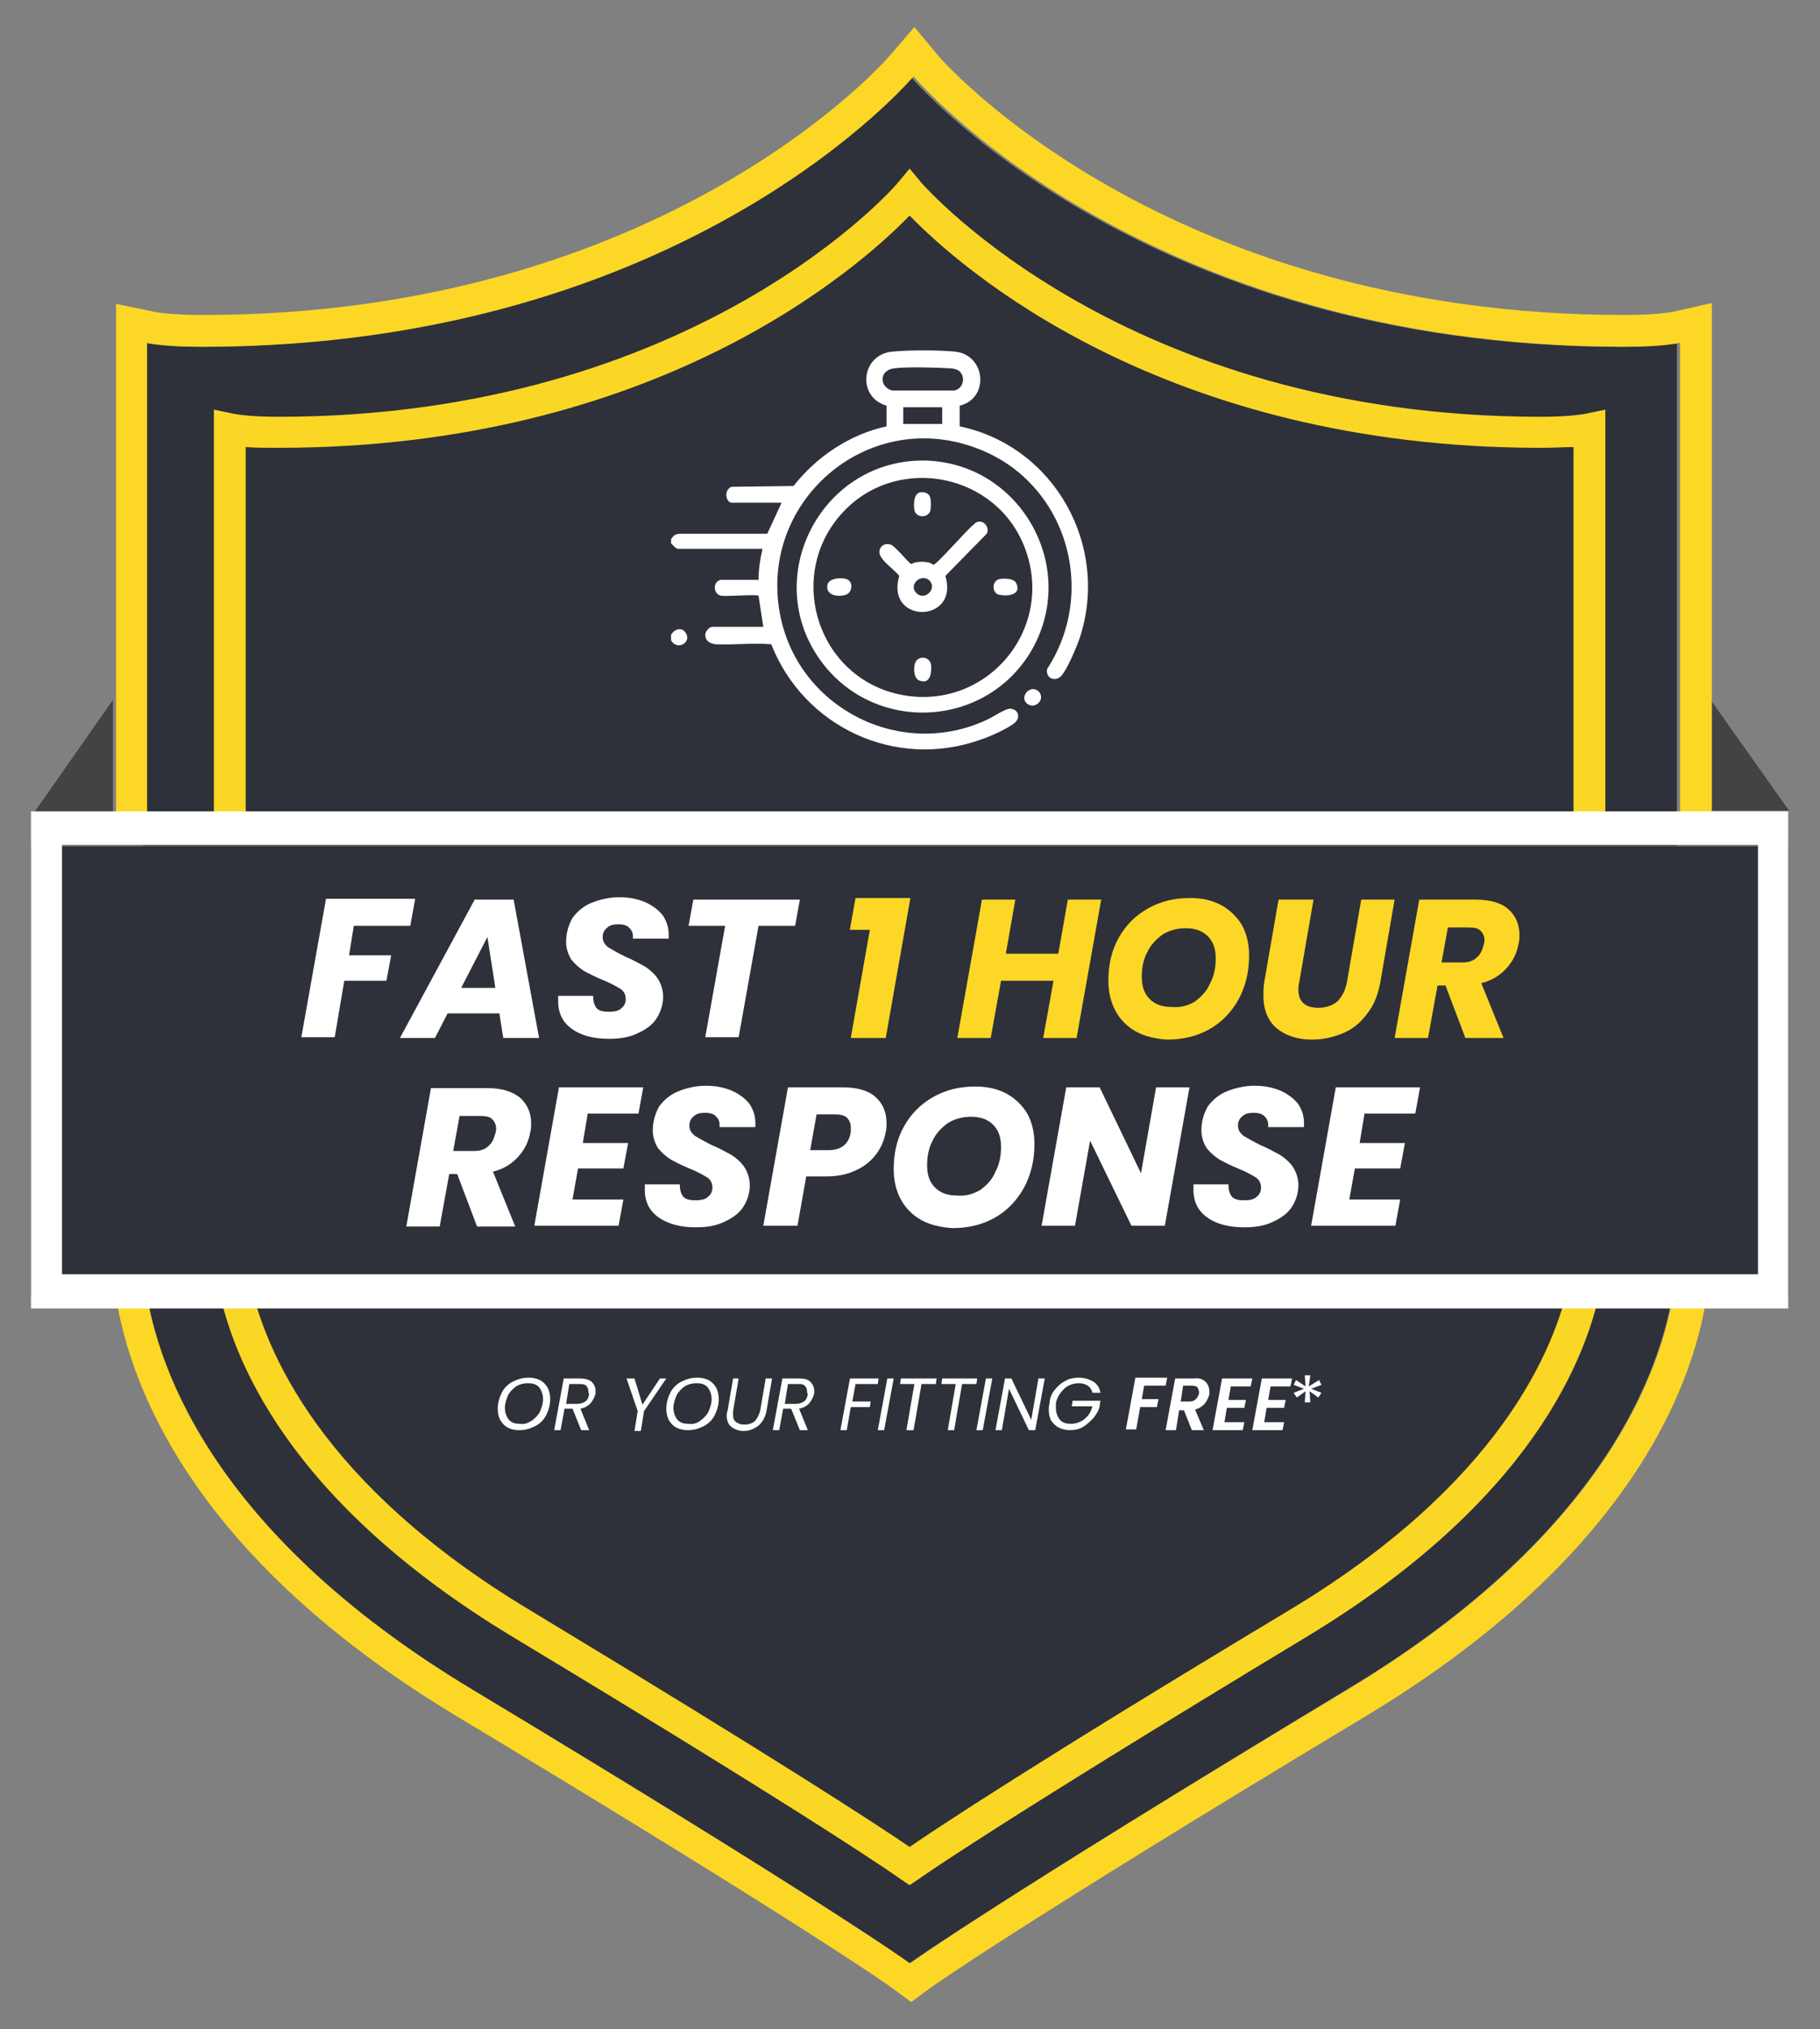 <?xml version="1.0" encoding="utf-8"?>
<!-- Generator: Adobe Illustrator 27.9.6, SVG Export Plug-In . SVG Version: 9.03 Build 54986)  -->
<svg version="1.1" id="Layer_1" xmlns="http://www.w3.org/2000/svg" xmlns:xlink="http://www.w3.org/1999/xlink" x="0px" y="0px"
	 viewBox="0 0 228.9 255.1" style="enable-background:new 0 0 228.9 255.1;" xml:space="preserve">
<rect x="0" y="0" width="228.9" height="255.1" fill="#808080" stroke="none"/>
<style type="text/css">
	.st0{fill:#FCD726;}
	.st1{fill:#676767;}
	.st2{fill:#2E313A;}
	.st3{fill:#FBD725;}
	.st4{fill:#FFFFFF;}
	.st5{fill:#434343;}
</style>
<g>
	<g>
		<g>
			<path class="st0" d="M210.7,160.9c-1.1,9.4-7.4,31.2-41.2,51.5c-44.7,26.9-55,34.4-55,34.4s-10.3-7.4-55-34.4
				c-33.8-20.3-40.1-42.1-41.2-51.5h-4c1.1,10.3,7.6,33.5,43.2,54.9c43.9,26.4,54.7,34.1,54.8,34.2l2.3,1.7l2.3-1.7
				c0.1-0.1,10.9-7.8,54.8-34.2c35.6-21.4,42.2-44.6,43.2-54.9H210.7z"/>
			<g>
				<g>
					<path class="st1" d="M210.9,156.1V106H18v50.1c0,0,0,0.3,0,0.8h193C210.9,156.4,210.9,156.1,210.9,156.1z"/>
					<path class="st2" d="M210.9,102V43.1c0,0-2.1,0.5-6.9,0.5c-61,0-89.5-34-89.5-34s-28.5,34-89.5,34c-4.9,0-6.9-0.5-6.9-0.5V102
						H210.9z"/>
					<path class="st2" d="M18.2,160.9c1.1,9.4,7.4,31.2,41.2,51.5c44.7,26.9,55,34.4,55,34.4s10.3-7.4,55-34.4
						c33.8-20.3,40.1-42.1,41.2-51.5H18.2z"/>
				</g>
			</g>
			<path class="st3" d="M197.4,160.9c-1.8,8.8-8.9,25.7-35.2,41.5c-32.3,19.4-44.3,27.4-47.8,29.8c-3.5-2.4-15.5-10.3-47.8-29.8
				c-26.3-15.8-33.3-32.6-35.2-41.5h-4.1c1.7,9.8,9,27.9,37.2,44.9c39,23.5,48.6,30.3,48.7,30.4l1.2,0.8l1.2-0.8
				c0.1-0.1,9.6-6.8,48.7-30.4c28.2-17,35.5-35.1,37.2-44.9H197.4z"/>
			<rect x="3.9" y="106.4" class="st2" width="221" height="56.5"/>
			<path class="st4" d="M221.1,106.2v54H7.8v-54H221.1z M225,102H3.9v62.5h221V102z"/>
			<polygon class="st5" points="4.4,102 14.2,88 14.2,102 			"/>
			<polygon class="st5" points="225,101.9 214.8,87.5 214.8,101.9 			"/>
			<path class="st3" d="M30.9,102V56.2c1,0.1,2.4,0.1,4.1,0.1c47.6,0,73.1-22.7,79.4-29.2c6.3,6.5,31.8,29.2,79.4,29.2
				c1.8,0,3.1-0.1,4.1-0.1V102h4V51.5l-2.4,0.5c0,0-1.8,0.4-5.7,0.4c-52.4,0-77.6-29.1-77.9-29.4l-1.5-1.8l-1.5,1.8
				c-0.2,0.3-25.4,29.4-77.9,29.4c-4,0-5.7-0.4-5.7-0.4l-2.4-0.5V102H30.9z"/>
			<path class="st0" d="M18.5,102V43.1c0,0,2.1,0.5,6.9,0.5c61,0,89.5-34,89.5-34s28.5,34,89.5,34c4.9,0,6.9-0.5,6.9-0.5V102h4V38.1
				l-4.9,1.1c0,0-1.9,0.4-6.1,0.4C146.3,39.6,118.3,7.4,118,7L115,3.4L111.9,7c-0.4,0.5-28.4,32.6-86.4,32.6c-4.2,0-6.1-0.4-6.1-0.4
				l-4.8-1V102H18.5z"/>
			<g>
				<path class="st4" d="M52.2,113.1l-0.6,3.3h-7.1l-0.6,3.7h5.3l-0.6,3.2h-5.3l-1.2,7.1h-4.2l3.1-17.4H52.2z"/>
				<path class="st4" d="M62.8,127.4h-6.5l-1.6,3.1h-4.4l9.4-17.4h4.9l3.2,17.4h-4.5L62.8,127.4z M62.3,124.2l-1-6.4l-3.3,6.4H62.3z
					"/>
				<path class="st4" d="M72,129.4c-1.2-0.8-1.8-2-1.8-3.5c0-0.1,0-0.4,0-0.7h4.4c0,0.6,0.1,1.1,0.4,1.5c0.3,0.4,0.9,0.5,1.6,0.5
					c0.6,0,1.2-0.1,1.5-0.4c0.4-0.3,0.6-0.7,0.6-1.2c0-0.5-0.2-1-0.7-1.3c-0.5-0.3-1.2-0.7-2.2-1.1c-1-0.4-1.7-0.8-2.3-1.1
					c-0.6-0.4-1.1-0.8-1.6-1.4c-0.4-0.6-0.7-1.4-0.7-2.3c0-1.1,0.3-2.1,0.8-3c0.6-0.8,1.4-1.5,2.4-1.9c1-0.4,2.2-0.7,3.5-0.7
					c1.2,0,2.2,0.2,3.2,0.6c0.9,0.4,1.6,0.9,2.2,1.6c0.5,0.7,0.8,1.5,0.8,2.5c0,0.2,0,0.4,0,0.5h-4.5c0-0.1,0-0.2,0-0.3
					c0-0.5-0.2-0.8-0.5-1.1c-0.3-0.3-0.8-0.4-1.3-0.4c-0.6,0-1.1,0.1-1.4,0.4c-0.4,0.3-0.6,0.7-0.6,1.2s0.2,0.9,0.7,1.3
					c0.5,0.3,1.2,0.7,2.2,1.2c1,0.4,1.8,0.9,2.4,1.2c0.6,0.4,1.2,0.9,1.6,1.5c0.4,0.6,0.7,1.4,0.7,2.3c0,1-0.3,1.9-0.8,2.7
					c-0.5,0.8-1.3,1.4-2.4,1.9c-1,0.5-2.2,0.7-3.6,0.7C74.7,130.6,73.1,130.2,72,129.4z"/>
				<path class="st4" d="M100.6,113.1l-0.6,3.3h-4.6l-2.5,14h-4.2l2.5-14h-4.6l0.6-3.3H100.6z"/>
				<path class="st0" d="M106.9,116.8l0.7-3.9h6.9l-3.1,17.6H107l2.4-13.6H106.9z"/>
				<path class="st0" d="M138.5,113.1l-3.1,17.4h-4.2l1.3-7.2h-6.6l-1.3,7.2h-4.2l3.1-17.4h4.2l-1.2,6.8h6.6l1.2-6.8H138.5z"/>
				<path class="st0" d="M142.9,129.7c-1.1-0.6-2-1.5-2.6-2.6c-0.6-1.1-0.9-2.4-0.9-3.8c0-2,0.4-3.8,1.3-5.4
					c0.9-1.6,2.1-2.8,3.7-3.7c1.6-0.9,3.3-1.3,5.3-1.3c1.5,0,2.8,0.3,3.9,0.9c1.1,0.6,2,1.5,2.6,2.5c0.6,1.1,0.9,2.4,0.9,3.8
					c0,2-0.4,3.8-1.3,5.5c-0.9,1.6-2.1,2.9-3.7,3.8c-1.6,0.9-3.4,1.3-5.3,1.3C145.3,130.6,144,130.3,142.9,129.7z M150.3,125.9
					c0.8-0.6,1.5-1.3,1.9-2.3c0.5-0.9,0.7-2,0.7-3.1c0-1.2-0.3-2.1-1-2.8c-0.7-0.7-1.6-1-2.8-1c-1.1,0-2.1,0.3-2.9,0.8
					c-0.8,0.6-1.5,1.3-1.9,2.2c-0.5,0.9-0.7,2-0.7,3.1c0,1.2,0.3,2.1,1,2.8c0.7,0.7,1.6,1,2.8,1
					C148.5,126.7,149.5,126.4,150.3,125.9z"/>
				<path class="st0" d="M165.2,113.1l-1.8,10.4c-0.1,0.4-0.1,0.7-0.1,0.9c0,0.8,0.2,1.3,0.6,1.7c0.4,0.4,1.1,0.6,1.9,0.6
					c1,0,1.8-0.3,2.4-0.8c0.6-0.6,1-1.4,1.2-2.4l1.8-10.4h4.2l-1.8,10.4c-0.3,1.6-0.8,2.9-1.7,4c-0.8,1.1-1.8,1.9-3,2.4
					c-1.2,0.5-2.5,0.8-3.9,0.8c-1.8,0-3.3-0.5-4.4-1.4c-1.1-0.9-1.7-2.3-1.7-4.1c0-0.5,0-1.1,0.1-1.7l1.8-10.4H165.2z"/>
				<path class="st0" d="M189.7,114.3c0.9,0.8,1.4,1.9,1.4,3.2c0,0.4,0,0.7-0.1,1.1c-0.2,1.2-0.7,2.2-1.5,3.1
					c-0.8,0.9-1.9,1.6-3.2,1.9l2.8,6.9h-4.8l-2.5-6.6h-1l-1.2,6.6h-4.2l3.1-17.4h7.1C187.4,113.1,188.8,113.5,189.7,114.3z
					 M186.7,118.2c0-0.5-0.2-0.9-0.5-1.2c-0.3-0.3-0.8-0.4-1.5-0.4h-2.6l-0.8,4.4h2.6c0.8,0,1.4-0.2,1.8-0.6
					c0.5-0.4,0.7-0.9,0.9-1.6C186.7,118.5,186.7,118.3,186.7,118.2z"/>
				<path class="st4" d="M65.4,138c0.9,0.8,1.4,1.9,1.4,3.2c0,0.4,0,0.7-0.1,1.1c-0.2,1.2-0.7,2.2-1.5,3.1c-0.8,0.9-1.9,1.6-3.2,1.9
					l2.8,6.9H60l-2.5-6.6h-1l-1.2,6.6h-4.2l3.1-17.4h7.1C63.1,136.8,64.4,137.2,65.4,138z M62.4,141.9c0-0.5-0.2-0.9-0.5-1.2
					c-0.3-0.3-0.8-0.4-1.5-0.4h-2.6l-0.8,4.4h2.6c0.8,0,1.4-0.2,1.8-0.6c0.5-0.4,0.7-0.9,0.9-1.6C62.4,142.1,62.4,142,62.4,141.9z"
					/>
				<path class="st4" d="M73.9,140.1l-0.6,3.6H79l-0.6,3.2h-5.7l-0.7,3.9h6.4l-0.6,3.3H67.2l3.1-17.4h10.6l-0.6,3.3H73.9z"/>
				<path class="st4" d="M82.9,153.1c-1.2-0.8-1.8-2-1.8-3.5c0-0.1,0-0.4,0-0.7h4.4c0,0.6,0.1,1.1,0.4,1.5c0.3,0.4,0.9,0.5,1.6,0.5
					c0.6,0,1.2-0.1,1.5-0.4c0.4-0.3,0.6-0.7,0.6-1.2c0-0.5-0.2-1-0.7-1.3c-0.5-0.3-1.2-0.7-2.2-1.1c-1-0.4-1.7-0.8-2.3-1.1
					c-0.6-0.4-1.1-0.8-1.6-1.4c-0.4-0.6-0.7-1.4-0.7-2.3c0-1.1,0.3-2.1,0.8-3c0.6-0.8,1.4-1.5,2.4-1.9c1-0.4,2.2-0.7,3.5-0.7
					c1.2,0,2.2,0.2,3.2,0.6c0.9,0.4,1.6,0.9,2.2,1.6c0.5,0.7,0.8,1.5,0.8,2.5c0,0.2,0,0.4,0,0.5h-4.5c0-0.1,0-0.2,0-0.3
					c0-0.5-0.2-0.8-0.5-1.1c-0.3-0.3-0.8-0.4-1.3-0.4c-0.6,0-1.1,0.1-1.4,0.4c-0.4,0.3-0.6,0.7-0.6,1.2s0.2,0.9,0.7,1.3
					c0.5,0.3,1.2,0.7,2.2,1.2c1,0.4,1.8,0.9,2.4,1.2c0.6,0.4,1.2,0.9,1.6,1.5c0.4,0.6,0.7,1.4,0.7,2.3c0,1-0.3,1.9-0.8,2.7
					c-0.5,0.8-1.3,1.4-2.4,1.9c-1,0.5-2.2,0.7-3.6,0.7C85.6,154.3,84.1,153.9,82.9,153.1z"/>
				<path class="st4" d="M110.2,145.1c-0.6,0.8-1.4,1.5-2.5,2c-1,0.5-2.3,0.8-3.7,0.8h-2.6l-1.1,6.2H96l3.1-17.4h6.9
					c1.8,0,3.2,0.4,4.1,1.2c0.9,0.8,1.4,1.9,1.4,3.3c0,0.4,0,0.8-0.1,1.1C111.2,143.4,110.8,144.3,110.2,145.1z M107,142.3
					c0-0.3,0-0.5,0-0.6c0-0.5-0.2-0.9-0.5-1.2c-0.3-0.3-0.9-0.4-1.5-0.4h-2.3l-0.8,4.5h2.3C105.8,144.6,106.8,143.8,107,142.3z"/>
				<path class="st4" d="M115.9,153.4c-1.1-0.6-2-1.5-2.6-2.6c-0.6-1.1-0.9-2.4-0.9-3.8c0-2,0.4-3.8,1.3-5.4
					c0.9-1.6,2.1-2.8,3.7-3.7c1.6-0.9,3.3-1.3,5.3-1.3c1.5,0,2.8,0.3,3.9,0.9c1.1,0.6,2,1.5,2.6,2.5c0.6,1.1,0.9,2.4,0.9,3.8
					c0,2-0.4,3.8-1.3,5.5c-0.9,1.6-2.1,2.9-3.7,3.8c-1.6,0.9-3.4,1.3-5.3,1.3C118.3,154.3,117,154,115.9,153.4z M123.3,149.6
					c0.8-0.6,1.5-1.3,1.9-2.3c0.5-0.9,0.7-2,0.7-3.1c0-1.2-0.3-2.1-1-2.8c-0.7-0.7-1.6-1-2.8-1c-1.1,0-2.1,0.3-2.9,0.8
					c-0.8,0.6-1.5,1.3-1.9,2.2c-0.5,0.9-0.7,2-0.7,3.1c0,1.2,0.3,2.1,1,2.8c0.7,0.7,1.6,1,2.8,1
					C121.5,150.4,122.4,150.1,123.3,149.6z"/>
				<path class="st4" d="M146.5,154.1h-4.2l-5.2-10.7l-1.9,10.7h-4.2l3.1-17.4h4.2l5.2,10.8l1.9-10.8h4.2L146.5,154.1z"/>
				<path class="st4" d="M151.9,153.1c-1.2-0.8-1.8-2-1.8-3.5c0-0.1,0-0.4,0-0.7h4.4c0,0.6,0.1,1.1,0.4,1.5c0.3,0.4,0.9,0.5,1.6,0.5
					c0.6,0,1.2-0.1,1.5-0.4c0.4-0.3,0.6-0.7,0.6-1.2c0-0.5-0.2-1-0.7-1.3c-0.5-0.3-1.2-0.7-2.2-1.1c-1-0.4-1.7-0.8-2.3-1.1
					c-0.6-0.4-1.1-0.8-1.6-1.4c-0.4-0.6-0.7-1.4-0.7-2.3c0-1.1,0.3-2.1,0.8-3c0.6-0.8,1.4-1.5,2.4-1.9c1-0.4,2.2-0.7,3.5-0.7
					c1.2,0,2.2,0.2,3.2,0.6c0.9,0.4,1.6,0.9,2.2,1.6c0.5,0.7,0.8,1.5,0.8,2.5c0,0.2,0,0.4,0,0.5h-4.5c0-0.1,0-0.2,0-0.3
					c0-0.5-0.2-0.8-0.5-1.1c-0.3-0.3-0.8-0.4-1.3-0.4c-0.6,0-1.1,0.1-1.4,0.4c-0.4,0.3-0.6,0.7-0.6,1.2s0.2,0.9,0.7,1.3
					c0.5,0.3,1.2,0.7,2.2,1.2c1,0.4,1.8,0.9,2.4,1.2c0.6,0.4,1.2,0.9,1.6,1.5c0.4,0.6,0.7,1.4,0.7,2.3c0,1-0.3,1.9-0.8,2.7
					c-0.5,0.8-1.3,1.4-2.4,1.9c-1,0.5-2.2,0.7-3.6,0.7C154.6,154.3,153,153.9,151.9,153.1z"/>
				<path class="st4" d="M171.6,140.1l-0.6,3.6h5.7l-0.6,3.2h-5.7l-0.7,3.9h6.4l-0.6,3.3h-10.6l3.1-17.4h10.6l-0.6,3.3H171.6z"/>
			</g>
		</g>
		<g>
			<path class="st4" d="M84.4,67.8c0.3-0.5,0.6-0.7,1.2-0.7l10.9,0l1.8-3.9H92c-0.6,0-1.1-1.5,0-2l7.8-0.1c2.9-3.7,7.1-6.5,11.7-7.5
				l0-2.6c-3.8-1.1-3.2-6.5,0.8-6.8c2-0.2,5.6-0.2,7.7,0c4,0.3,4.5,5.9,0.7,6.8l0,2.6c11.9,2.5,18.9,15,15.1,26.6
				c-0.3,0.9-1.8,4.6-2.6,5c-0.9,0.5-1.7-0.2-1.5-1.1c6.5-10,2.3-23.7-9-27.8c-13.8-5.1-27.6,7-24.5,21.4
				c2.5,11.5,15.2,17.8,25.9,12.8c0.7-0.3,2.3-1.4,2.9-1.4c1,0,1.4,1,0.7,1.7c-0.7,0.7-3.4,1.9-4.4,2.2c-10.7,3.8-22.2-1.6-26.3-12
				c-2.3-0.2-4.7,0.1-7,0c-0.7-0.1-1.3-0.4-1.3-1.2c0-0.4,0.5-1,0.9-1H96l-0.6-3.9c-0.3-0.2-4,0.1-4.7,0c-1-0.2-1.1-1.7-0.1-2l4.8,0
				c0-1.3,0.2-2.6,0.5-3.9H85.3c-0.3,0-0.7-0.5-0.9-0.7V67.8z M120.7,46.7c-0.3-0.3-0.9-0.4-1.3-0.4c-1.7-0.1-5.3-0.2-6.9,0
				c-1.9,0.2-2,2.3-0.3,2.8h7.8C121.1,48.9,121.5,47.5,120.7,46.7z M118.5,51.2h-4.9v2.1h4.9V51.2z"/>
			<path class="st4" d="M84.4,80.5v-0.7c0.4-0.7,1.3-1,1.8-0.3C87.1,80.7,85.2,81.9,84.4,80.5z"/>
			<path class="st4" d="M115.7,57.9c12.4-0.2,20.3,13.4,13.9,24.1c-5.9,9.7-19.9,10.2-26.5,0.9C95.8,72.6,103.1,58.2,115.7,57.9z
				 M106.3,64.1c-7.6,7.7-3.8,20.9,6.8,23.2c10.8,2.3,19.7-8.1,15.8-18.4C125.4,59.6,113.2,57.1,106.3,64.1z"/>
			<path class="st4" d="M129.1,88.4c-0.9-0.9,0.6-2.5,1.6-1.4C131.5,88,130.1,89.3,129.1,88.4z"/>
			<path class="st4" d="M123,65.6c0.8-0.2,1.5,0.8,1.1,1.5l-5.2,5.3c1.8,6-7.6,6.1-5.8,0c-0.6-0.8-2.5-2-2.5-3
				c0-0.8,0.8-1.2,1.5-0.9c0.5,0.2,2.3,2.4,2.5,2.4c0.1,0,0.4-0.2,0.6-0.2c0.4-0.1,1.1-0.1,1.5,0c0.2,0,0.7,0.3,0.7,0.3
				c0.4,0,4.3-4.5,5-5C122.6,65.8,122.8,65.6,123,65.6z M115.3,74.6c0.9,0.9,2.5-0.4,1.7-1.5C116,71.9,114.1,73.5,115.3,74.6z"/>
			<path class="st4" d="M106.8,73c0.5,0.5,0.3,1.6-0.5,1.8c-1,0.3-2.6,0-2.2-1.4C104.4,72.6,106.3,72.5,106.8,73z"/>
			<path class="st4" d="M115.3,83c0.6-0.6,1.7-0.3,1.8,0.6c0.1,0.9-0.1,2.4-1.3,2C114.8,85.5,114.8,83.5,115.3,83z"/>
			<path class="st4" d="M115.7,61.9c0.5-0.1,1.2,0.1,1.3,0.7c0.1,0.3,0.1,1.3,0,1.6c-0.2,0.9-1.8,1-2-0.1
				C114.9,63.4,114.9,62.1,115.7,61.9z"/>
			<path class="st4" d="M125.7,72.8c0.6-0.1,1.8-0.1,2.1,0.5c0.7,1.4-0.9,1.7-2,1.5C124.7,74.7,124.7,73,125.7,72.8z"/>
		</g>
	</g>
	<g>
		<path class="st4" d="M63.9,179.5c-0.4-0.2-0.7-0.5-1-1c-0.2-0.4-0.3-0.9-0.3-1.4c0-0.7,0.2-1.4,0.5-2c0.3-0.6,0.8-1.1,1.4-1.4
			c0.6-0.3,1.2-0.5,2-0.5c0.5,0,1,0.1,1.4,0.3c0.4,0.2,0.7,0.5,1,1c0.2,0.4,0.3,0.9,0.3,1.4c0,0.7-0.2,1.4-0.5,2
			c-0.3,0.6-0.8,1.1-1.4,1.4c-0.6,0.3-1.2,0.5-2,0.5C64.7,179.8,64.3,179.7,63.9,179.5z M66.9,178.6c0.4-0.3,0.8-0.7,1-1.1
			c0.2-0.5,0.4-1,0.4-1.6c0-0.6-0.2-1.1-0.5-1.5c-0.4-0.4-0.8-0.5-1.4-0.5c-0.5,0-1,0.1-1.5,0.4c-0.4,0.3-0.8,0.7-1,1.1
			c-0.2,0.5-0.4,1-0.4,1.6c0,0.6,0.2,1.1,0.5,1.5c0.4,0.4,0.8,0.5,1.4,0.5C66,179.1,66.4,178.9,66.9,178.6z"/>
		<path class="st4" d="M74.4,173.7c0.3,0.3,0.5,0.7,0.5,1.1c0,0.1,0,0.2,0,0.4c-0.1,0.4-0.3,0.8-0.6,1.2c-0.3,0.3-0.7,0.6-1.3,0.7
			l1.1,2.7h-1l-1.1-2.7h-1l-0.5,2.7h-0.8l1.2-6.5h2.1C73.5,173.3,74,173.4,74.4,173.7z M74,174.9c0-0.3-0.1-0.5-0.3-0.7
			c-0.2-0.2-0.5-0.2-0.9-0.2h-1.2l-0.4,2.5h1.3c0.5,0,0.8-0.1,1.1-0.3c0.3-0.2,0.4-0.5,0.5-0.9C74,175.1,74,174.9,74,174.9z"/>
		<path class="st4" d="M83.8,173.3l-2.8,4.1l-0.4,2.5h-0.8l0.4-2.5l-1.4-4.1h1l1,3.3l2.2-3.3H83.8z"/>
		<path class="st4" d="M85.1,179.5c-0.4-0.2-0.7-0.5-1-1c-0.2-0.4-0.3-0.9-0.3-1.4c0-0.7,0.2-1.4,0.5-2c0.3-0.6,0.8-1.1,1.4-1.4
			c0.6-0.3,1.2-0.5,2-0.5c0.5,0,1,0.1,1.4,0.3c0.4,0.2,0.7,0.5,1,1c0.2,0.4,0.3,0.9,0.3,1.4c0,0.7-0.2,1.4-0.5,2
			c-0.3,0.6-0.8,1.1-1.4,1.4c-0.6,0.3-1.2,0.5-2,0.5C86,179.8,85.5,179.7,85.1,179.5z M88.1,178.6c0.4-0.3,0.8-0.7,1-1.1
			c0.2-0.5,0.4-1,0.4-1.6c0-0.6-0.2-1.1-0.5-1.5c-0.4-0.4-0.8-0.5-1.4-0.5c-0.5,0-1,0.1-1.5,0.4c-0.4,0.3-0.8,0.7-1,1.1
			c-0.2,0.5-0.4,1-0.4,1.6c0,0.6,0.2,1.1,0.5,1.5c0.4,0.4,0.8,0.5,1.4,0.5C87.2,179.1,87.7,178.9,88.1,178.6z"/>
		<path class="st4" d="M92.9,173.3l-0.7,4.1c0,0.2,0,0.3,0,0.5c0,0.4,0.1,0.7,0.4,0.9s0.6,0.3,1,0.3c0.5,0,0.9-0.1,1.3-0.4
			c0.3-0.3,0.5-0.7,0.7-1.3l0.7-4.1h0.8l-0.7,4.1c-0.1,0.5-0.3,1-0.6,1.4c-0.3,0.4-0.6,0.6-1,0.8c-0.4,0.2-0.8,0.3-1.3,0.3
			c-0.6,0-1.1-0.2-1.5-0.5c-0.4-0.3-0.6-0.8-0.6-1.4c0-0.2,0-0.4,0.1-0.6l0.7-4.1H92.9z"/>
		<path class="st4" d="M101.9,173.7c0.3,0.3,0.5,0.7,0.5,1.1c0,0.1,0,0.2,0,0.4c-0.1,0.4-0.3,0.8-0.6,1.2c-0.3,0.3-0.7,0.6-1.3,0.7
			l1.1,2.7h-1l-1.1-2.7h-1l-0.5,2.7h-0.8l1.2-6.5h2.1C101.1,173.3,101.6,173.4,101.9,173.7z M101.5,174.9c0-0.3-0.1-0.5-0.3-0.7
			c-0.2-0.2-0.5-0.2-0.9-0.2h-1.2l-0.4,2.5h1.3c0.5,0,0.8-0.1,1.1-0.3c0.3-0.2,0.4-0.5,0.5-0.9C101.5,175.1,101.5,174.9,101.5,174.9
			z"/>
		<path class="st4" d="M110.5,173.3l-0.1,0.7h-2.8l-0.4,2.2h2.3l-0.1,0.7H107l-0.5,2.9h-0.8l1.2-6.5H110.5z"/>
		<path class="st4" d="M112.4,173.3l-1.2,6.5h-0.8l1.2-6.5H112.4z"/>
		<path class="st4" d="M117.8,173.3l-0.1,0.7h-1.8l-1,5.8H114l1-5.8h-1.8l0.1-0.7H117.8z"/>
		<path class="st4" d="M122.9,173.3l-0.1,0.7H121l-1,5.8h-0.8l1-5.8h-1.8l0.1-0.7H122.9z"/>
		<path class="st4" d="M124.8,173.3l-1.2,6.5h-0.8l1.2-6.5H124.8z"/>
		<path class="st4" d="M130.2,179.8h-0.8l-2.5-5.2l-0.9,5.2h-0.8l1.2-6.5h0.8l2.5,5.2l0.9-5.2h0.8L130.2,179.8z"/>
		<path class="st4" d="M132.6,174.8c0.4-0.5,0.8-0.9,1.4-1.2c0.5-0.3,1.1-0.4,1.7-0.4c0.7,0,1.3,0.2,1.8,0.5
			c0.5,0.3,0.8,0.8,0.9,1.4h-1c-0.1-0.4-0.3-0.7-0.6-0.9c-0.3-0.2-0.7-0.3-1.1-0.3c-0.5,0-0.9,0.1-1.3,0.3c-0.4,0.2-0.7,0.5-1,0.9
			c-0.3,0.4-0.5,0.8-0.6,1.3c0,0.2,0,0.3,0,0.6c0,0.6,0.2,1.1,0.5,1.5c0.4,0.4,0.8,0.5,1.4,0.5c0.6,0,1.2-0.2,1.7-0.6
			c0.5-0.4,0.8-0.9,1-1.6h-2.6l0.1-0.7h3.5l-0.1,0.7c-0.1,0.5-0.4,1-0.8,1.5c-0.4,0.4-0.8,0.8-1.3,1.1c-0.5,0.3-1.1,0.4-1.6,0.4
			c-0.5,0-1-0.1-1.4-0.3c-0.4-0.2-0.7-0.5-1-0.9c-0.2-0.4-0.3-0.9-0.3-1.4c0-0.2,0-0.4,0.1-0.7C132,175.9,132.2,175.3,132.6,174.8z"
			/>
		<path class="st4" d="M146.8,173.2l-0.2,1h-2.7l-0.3,1.7h2.1l-0.2,1h-2.1l-0.5,2.8h-1.3l1.2-6.5H146.8z"/>
		<path class="st4" d="M151.6,173.7c0.3,0.3,0.5,0.7,0.5,1.2c0,0.1,0,0.2,0,0.4c-0.1,0.4-0.3,0.8-0.6,1.2c-0.3,0.3-0.7,0.6-1.2,0.7
			l1.1,2.6h-1.5l-1-2.5h-0.6l-0.4,2.5h-1.3l1.2-6.5h2.4C150.8,173.2,151.3,173.4,151.6,173.7z M150.8,175c0-0.2-0.1-0.4-0.2-0.6
			c-0.1-0.1-0.4-0.2-0.7-0.2h-1.1l-0.3,2h1.1c0.3,0,0.6-0.1,0.8-0.3c0.2-0.2,0.3-0.4,0.4-0.7C150.8,175.2,150.8,175.1,150.8,175z"/>
		<path class="st4" d="M154.8,174.3l-0.3,1.7h2.2l-0.2,1h-2.2l-0.3,1.8h2.5l-0.2,1h-3.8l1.2-6.5h3.8l-0.2,1H154.8z"/>
		<path class="st4" d="M159.8,174.3l-0.3,1.7h2.2l-0.2,1h-2.2l-0.3,1.8h2.5l-0.2,1h-3.8l1.2-6.5h3.8l-0.2,1H159.8z"/>
		<path class="st4" d="M165.9,173.5l0.3,0.6l-1.3,0.5l1.3,0.5l-0.4,0.6l-1.1-0.8l0.1,1.4h-0.7l0.1-1.4l-1.1,0.8l-0.4-0.6l1.3-0.5
			l-1.3-0.5l0.3-0.6l1.2,0.8l-0.1-1.4h0.7l-0.2,1.4L165.9,173.5z"/>
	</g>
</g>
</svg>
